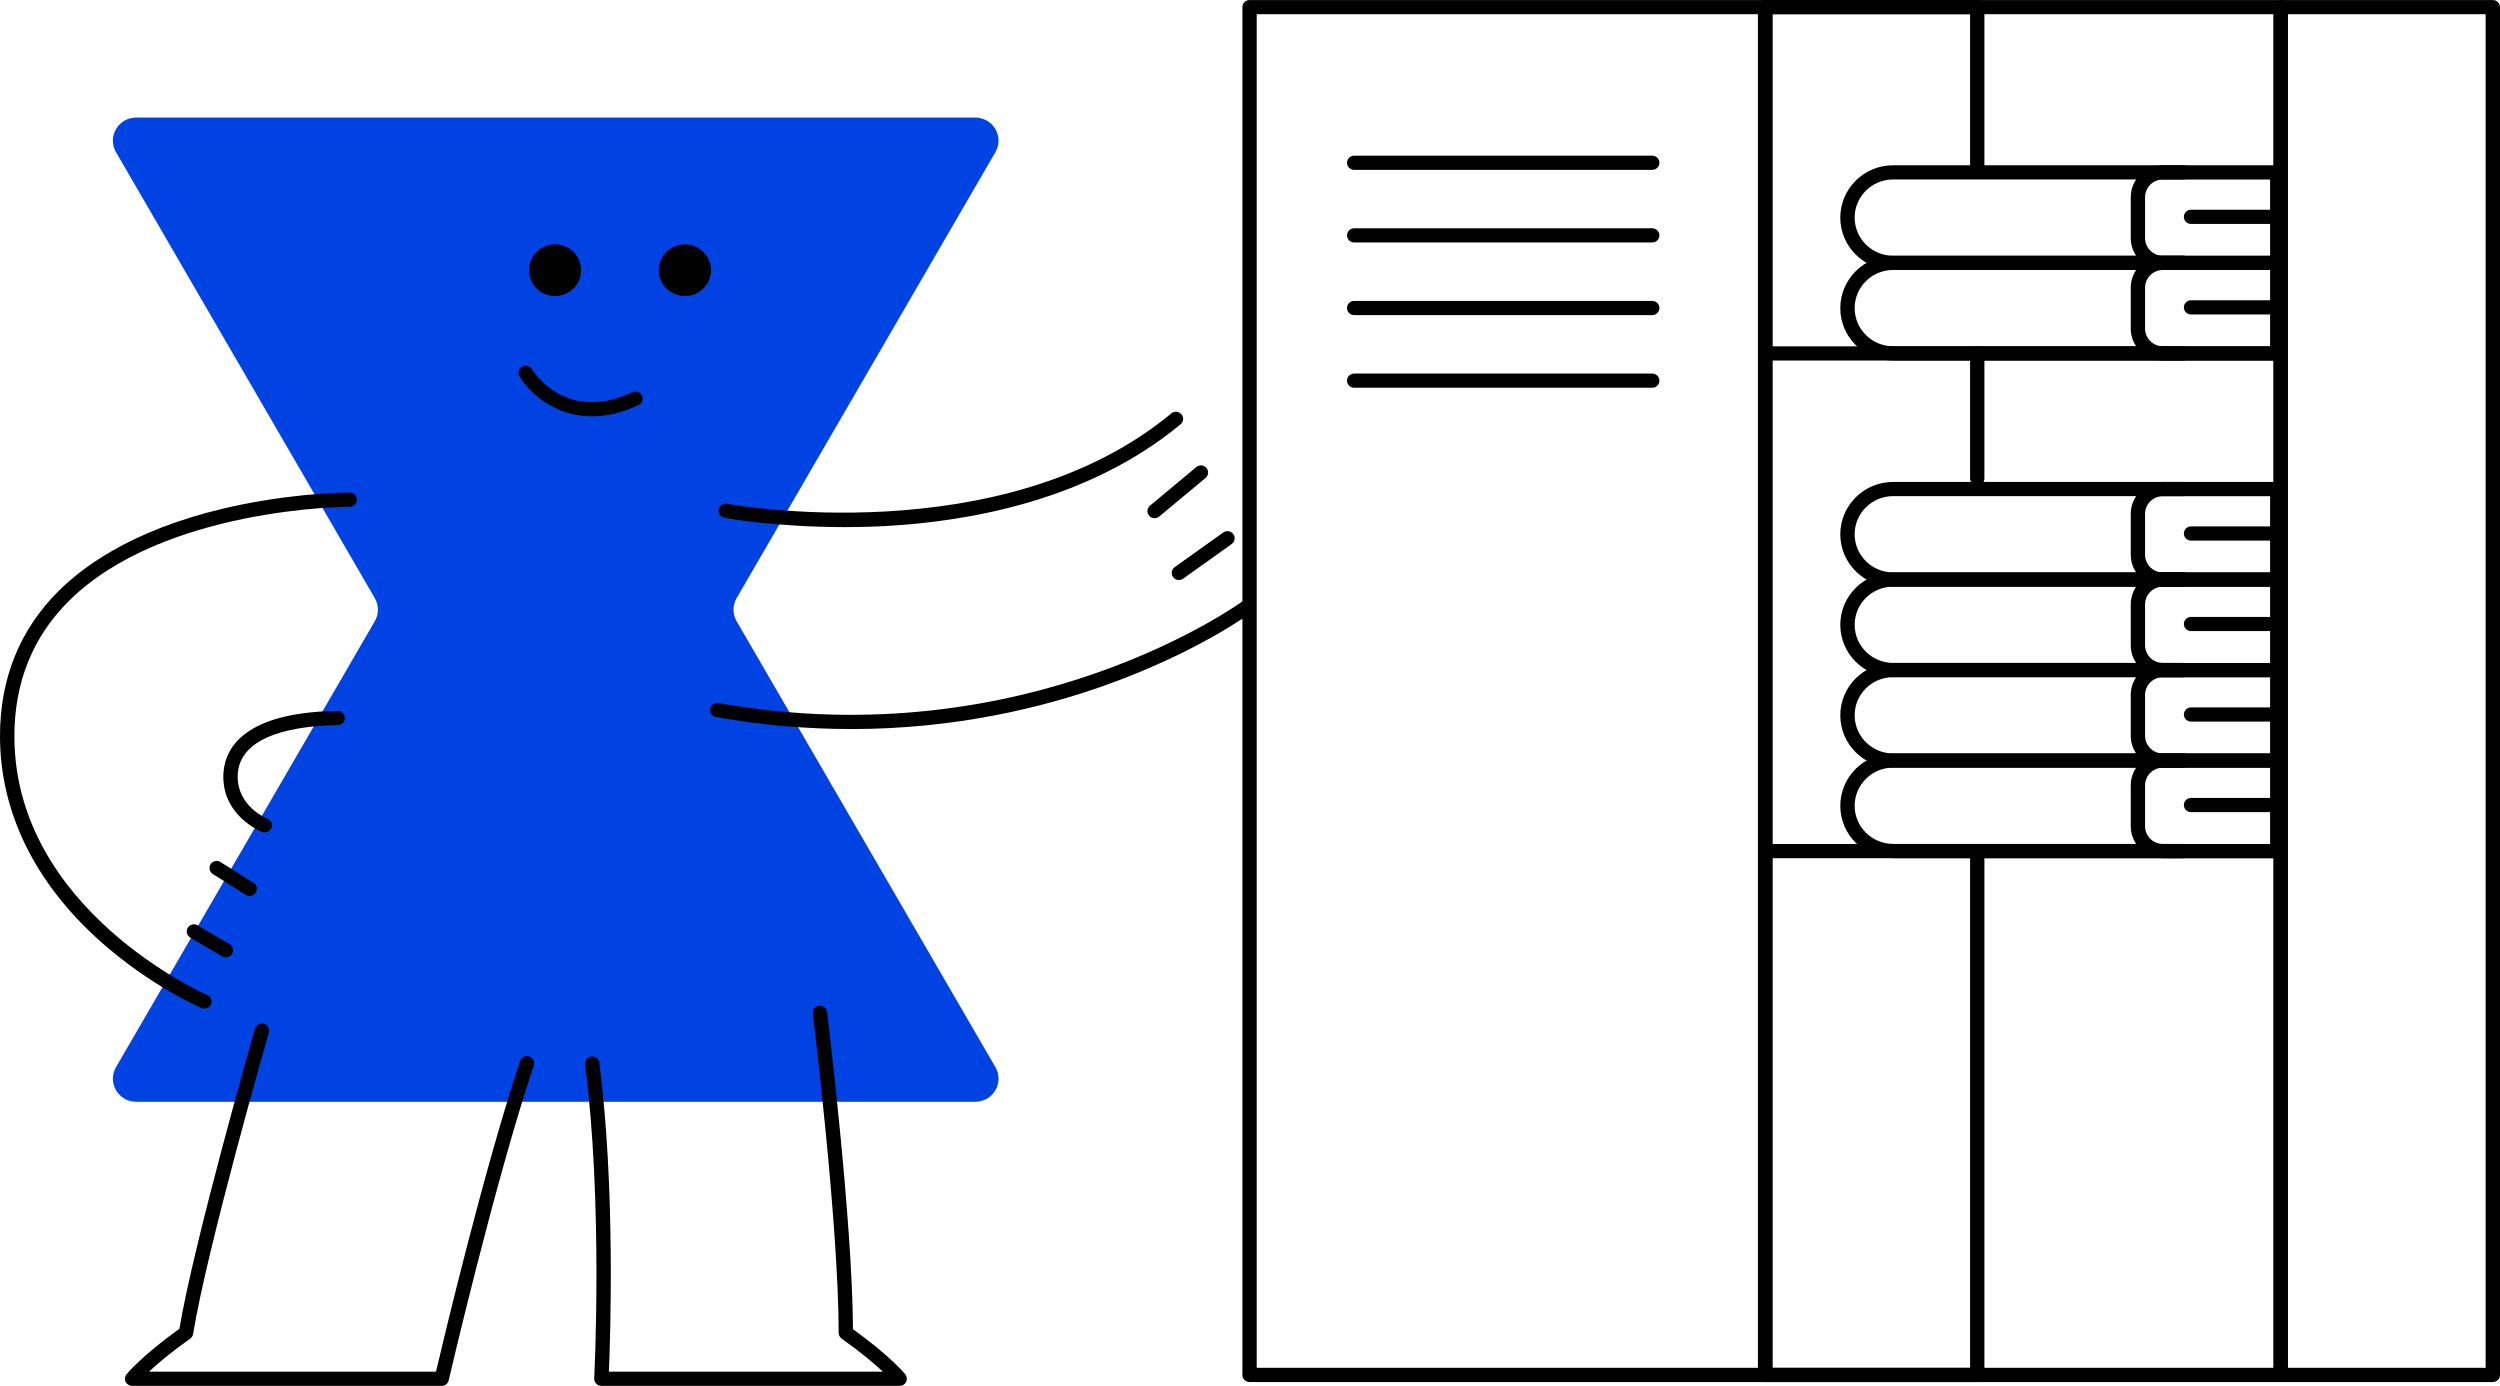 <?xml version="1.0" encoding="UTF-8"?>
<svg xmlns="http://www.w3.org/2000/svg" width="276" height="153" viewBox="0 0 276 153" fill="none">
  <g clip-path="url(#clip0_59_4437)">
    <path d="M107.667 12.979H15.037C13.058 12.979 11.819 15.102 12.807 16.8L41.378 66.036C41.834 66.823 41.834 67.791 41.378 68.579L12.807 117.815C11.819 119.516 13.058 121.636 15.037 121.636H107.663C109.642 121.636 110.88 119.512 109.893 117.815L81.321 68.579C80.866 67.791 80.866 66.823 81.321 66.036L109.893 16.8C110.88 15.099 109.642 12.979 107.663 12.979H107.667Z" fill="#0142E3"></path>
    <path d="M93.209 58.193C85.518 58.193 80.027 57.174 79.962 57.163C79.532 57.08 79.251 56.672 79.332 56.246C79.412 55.82 79.827 55.542 80.257 55.621C80.559 55.679 110.61 61.129 129.319 45.64C129.654 45.362 130.154 45.405 130.434 45.741C130.715 46.073 130.671 46.568 130.332 46.846C120.236 55.21 107.069 57.568 97.8 58.073C96.204 58.16 94.663 58.196 93.206 58.196L93.209 58.193Z" fill="black"></path>
    <path d="M93.953 80.485C89.278 80.485 84.29 80.095 79.047 79.16C78.618 79.084 78.33 78.676 78.41 78.246C78.486 77.82 78.902 77.538 79.332 77.614C113.471 83.714 137.12 66.433 137.357 66.26C137.707 66 138.202 66.069 138.464 66.415C138.727 66.762 138.657 67.253 138.308 67.513C138.06 67.697 132.15 72.06 121.854 75.715C115.099 78.109 105.488 80.489 93.953 80.489V80.485Z" fill="black"></path>
    <path d="M127.469 57.21C127.243 57.21 127.017 57.116 126.86 56.928C126.58 56.596 126.623 56.102 126.958 55.824L132.077 51.562C132.413 51.284 132.912 51.327 133.192 51.66C133.473 51.992 133.429 52.487 133.094 52.765L127.975 57.026C127.826 57.149 127.647 57.21 127.465 57.21H127.469Z" fill="black"></path>
    <path d="M130.15 64.036C129.902 64.036 129.662 63.924 129.505 63.707C129.25 63.357 129.33 62.865 129.688 62.609L135.051 58.785C135.408 58.532 135.9 58.611 136.158 58.965C136.413 59.316 136.333 59.807 135.976 60.063L130.613 63.888C130.475 63.989 130.311 64.036 130.15 64.036Z" fill="black"></path>
    <path d="M61.275 32.682C62.865 32.682 64.154 31.405 64.154 29.829C64.154 28.254 62.865 26.976 61.275 26.976C59.686 26.976 58.397 28.254 58.397 29.829C58.397 31.405 59.686 32.682 61.275 32.682Z" fill="black"></path>
    <path d="M75.612 32.682C77.201 32.682 78.49 31.405 78.49 29.829C78.49 28.254 77.201 26.976 75.612 26.976C74.022 26.976 72.733 28.254 72.733 29.829C72.733 31.405 74.022 32.682 75.612 32.682Z" fill="black"></path>
    <path d="M48.76 153H14.585C14.282 153 14.005 152.83 13.871 152.559C13.739 152.289 13.772 151.967 13.962 151.732C14.024 151.653 15.543 149.768 19.806 146.695C21.416 137.085 28.084 113.792 28.153 113.554C28.273 113.138 28.71 112.896 29.133 113.012C29.552 113.131 29.8 113.565 29.68 113.984C29.61 114.222 22.819 137.955 21.322 147.265C21.289 147.471 21.172 147.655 21.001 147.778C18.822 149.327 17.361 150.577 16.45 151.429H48.133C48.982 147.821 53.446 129.068 57.42 117.133C57.559 116.721 58.007 116.497 58.422 116.634C58.838 116.771 59.064 117.216 58.925 117.627C54.56 130.744 49.587 152.177 49.536 152.393C49.452 152.751 49.132 153.004 48.764 153.004L48.76 153Z" fill="black"></path>
    <path d="M99.331 153H66.391C66.172 153 65.964 152.91 65.815 152.754C65.666 152.599 65.589 152.39 65.6 152.173C65.611 151.982 66.587 132.881 64.591 117.519C64.536 117.089 64.842 116.696 65.276 116.641C65.713 116.584 66.106 116.891 66.161 117.32C67.943 130.996 67.385 147.576 67.221 151.433H97.469C96.558 150.58 95.097 149.331 92.918 147.782C92.711 147.634 92.587 147.395 92.587 147.142C92.591 135.236 89.767 112.145 89.738 111.914C89.683 111.484 89.993 111.091 90.426 111.04C90.864 110.99 91.257 111.293 91.308 111.723C91.337 111.954 94.11 134.633 94.168 146.742C98.383 149.786 99.885 151.653 99.95 151.732C100.136 151.967 100.172 152.289 100.041 152.559C99.91 152.83 99.633 153 99.327 153H99.331Z" fill="black"></path>
    <path d="M65.352 45.957C61.242 45.957 58.459 43.393 57.362 41.562C57.14 41.191 57.264 40.707 57.639 40.486C58.014 40.266 58.499 40.389 58.724 40.757C58.874 41.003 62.466 46.737 69.804 43.3C70.201 43.115 70.671 43.281 70.861 43.675C71.046 44.069 70.879 44.535 70.482 44.722C68.602 45.603 66.886 45.961 65.356 45.961L65.352 45.957Z" fill="black"></path>
    <path d="M275.209 152.577H251.793C251.356 152.577 251.002 152.227 251.002 151.794V0.787C251.002 0.354 251.356 0.004 251.793 0.004H275.209C275.647 0.004 276 0.354 276 0.787V151.794C276 152.227 275.647 152.577 275.209 152.577ZM252.584 151.007H274.415V1.571H252.584V151.007Z" fill="black"></path>
    <path d="M218.288 152.581H194.872C194.435 152.581 194.082 152.231 194.082 151.797V0.784C194.082 0.35 194.435 0 194.872 0H218.288C218.726 0 219.079 0.35 219.079 0.784V18.642C219.079 19.075 218.726 19.425 218.288 19.425C217.851 19.425 217.498 19.075 217.498 18.642V1.571H195.666V151.01H217.498V94.107C217.498 93.674 217.851 93.323 218.288 93.323C218.726 93.323 219.079 93.674 219.079 94.107V151.794C219.079 152.227 218.726 152.577 218.288 152.577V152.581Z" fill="black"></path>
    <path d="M218.288 53.61C217.851 53.61 217.498 53.26 217.498 52.826V39.017C217.498 38.583 217.851 38.233 218.288 38.233C218.725 38.233 219.079 38.583 219.079 39.017V52.826C219.079 53.26 218.725 53.61 218.288 53.61Z" fill="black"></path>
    <path d="M251.793 152.577H194.872C194.435 152.577 194.082 152.227 194.082 151.794V0.787C194.082 0.354 194.435 0.004 194.872 0.004H251.793C252.231 0.004 252.584 0.354 252.584 0.787V151.794C252.584 152.227 252.231 152.577 251.793 152.577ZM195.663 151.007H250.999V1.571H195.663V151.007Z" fill="black"></path>
    <path d="M194.872 152.578H137.951C137.514 152.578 137.16 152.227 137.16 151.794V0.787C137.16 0.354 137.514 0.004 137.951 0.004H194.872C195.309 0.004 195.663 0.354 195.663 0.787V151.794C195.663 152.227 195.309 152.578 194.872 152.578ZM138.741 151.007H194.078V1.571H138.741V151.007Z" fill="black"></path>
    <path d="M182.408 18.753H149.501C149.063 18.753 148.71 18.403 148.71 17.97C148.71 17.537 149.063 17.186 149.501 17.186H182.408C182.845 17.186 183.199 17.537 183.199 17.97C183.199 18.403 182.845 18.753 182.408 18.753Z" fill="black"></path>
    <path d="M182.408 26.771H149.501C149.063 26.771 148.71 26.42 148.71 25.987C148.71 25.554 149.063 25.203 149.501 25.203H182.408C182.845 25.203 183.199 25.554 183.199 25.987C183.199 26.42 182.845 26.771 182.408 26.771Z" fill="black"></path>
    <path d="M182.408 34.788H149.501C149.063 34.788 148.71 34.437 148.71 34.004C148.71 33.571 149.063 33.22 149.501 33.22H182.408C182.845 33.22 183.199 33.571 183.199 34.004C183.199 34.437 182.845 34.788 182.408 34.788Z" fill="black"></path>
    <path d="M182.408 42.808H149.501C149.063 42.808 148.71 42.458 148.71 42.025C148.71 41.591 149.063 41.241 149.501 41.241H182.408C182.845 41.241 183.199 41.591 183.199 42.025C183.199 42.458 182.845 42.808 182.408 42.808Z" fill="black"></path>
    <path d="M251.41 39.8H195.211C194.773 39.8 194.42 39.45 194.42 39.017C194.42 38.583 194.773 38.233 195.211 38.233H251.41C251.848 38.233 252.201 38.583 252.201 39.017C252.201 39.45 251.848 39.8 251.41 39.8Z" fill="black"></path>
    <path d="M251.411 39.8H238.786C236.826 39.8 235.234 38.218 235.234 36.279V31.761C235.234 29.819 236.83 28.24 238.786 28.24H251.411C251.848 28.24 252.201 28.591 252.201 29.024V39.017C252.201 39.45 251.848 39.8 251.411 39.8ZM238.786 29.808C237.7 29.808 236.815 30.685 236.815 31.761V36.279C236.815 37.355 237.7 38.233 238.786 38.233H250.62V29.811H238.786V29.808Z" fill="black"></path>
    <path d="M241.063 39.8H209.001C205.784 39.8 203.168 37.207 203.168 34.018C203.168 30.83 205.784 28.237 209.001 28.237H241.063C241.5 28.237 241.854 28.587 241.854 29.02C241.854 29.454 241.5 29.804 241.063 29.804H209.001C206.658 29.804 204.753 31.693 204.753 34.015C204.753 36.337 206.658 38.226 209.001 38.226H241.063C241.5 38.226 241.854 38.576 241.854 39.009C241.854 39.443 241.5 39.793 241.063 39.793V39.8Z" fill="black"></path>
    <path d="M251.41 34.715H241.89C241.453 34.715 241.1 34.365 241.1 33.932C241.1 33.498 241.453 33.148 241.89 33.148H251.41C251.848 33.148 252.201 33.498 252.201 33.932C252.201 34.365 251.848 34.715 251.41 34.715Z" fill="black"></path>
    <path d="M251.411 29.808H238.786C236.826 29.808 235.234 28.226 235.234 26.287V21.769C235.234 19.826 236.83 18.248 238.786 18.248H251.411C251.848 18.248 252.201 18.598 252.201 19.032V29.024C252.201 29.457 251.848 29.808 251.411 29.808ZM238.786 19.815C237.7 19.815 236.815 20.693 236.815 21.769V26.287C236.815 27.363 237.7 28.24 238.786 28.24H250.62V19.819H238.786V19.815Z" fill="black"></path>
    <path d="M241.063 29.808H209.001C205.784 29.808 203.168 27.215 203.168 24.026C203.168 20.837 205.784 18.244 209.001 18.244H241.063C241.5 18.244 241.854 18.595 241.854 19.028C241.854 19.461 241.5 19.812 241.063 19.812H209.001C206.658 19.812 204.753 21.7 204.753 24.022C204.753 26.344 206.658 28.233 209.001 28.233H241.063C241.5 28.233 241.854 28.583 241.854 29.017C241.854 29.45 241.5 29.8 241.063 29.8V29.808Z" fill="black"></path>
    <path d="M251.41 24.723H241.89C241.453 24.723 241.1 24.373 241.1 23.939C241.1 23.506 241.453 23.156 241.89 23.156H251.41C251.848 23.156 252.201 23.506 252.201 23.939C252.201 24.373 251.848 24.723 251.41 24.723Z" fill="black"></path>
    <path d="M251.41 94.743H195.211C194.773 94.743 194.42 94.392 194.42 93.959C194.42 93.525 194.773 93.175 195.211 93.175H251.41C251.848 93.175 252.201 93.525 252.201 93.959C252.201 94.392 251.848 94.743 251.41 94.743Z" fill="black"></path>
    <path d="M251.411 94.743H238.786C236.826 94.743 235.234 93.161 235.234 91.222V86.704C235.234 84.761 236.83 83.183 238.786 83.183H251.411C251.848 83.183 252.201 83.533 252.201 83.966V93.959C252.201 94.392 251.848 94.743 251.411 94.743ZM238.786 84.75C237.7 84.75 236.815 85.628 236.815 86.704V91.222C236.815 92.298 237.7 93.175 238.786 93.175H250.62V84.754H238.786V84.75Z" fill="black"></path>
    <path d="M241.063 94.743H209.001C205.784 94.743 203.168 92.15 203.168 88.961C203.168 85.772 205.784 83.179 209.001 83.179H241.063C241.5 83.179 241.854 83.529 241.854 83.963C241.854 84.396 241.5 84.746 241.063 84.746H209.001C206.658 84.746 204.753 86.635 204.753 88.957C204.753 91.279 206.658 93.168 209.001 93.168H241.063C241.5 93.168 241.854 93.518 241.854 93.952C241.854 94.385 241.5 94.735 241.063 94.735V94.743Z" fill="black"></path>
    <path d="M251.41 89.658H241.89C241.453 89.658 241.1 89.308 241.1 88.874C241.1 88.441 241.453 88.091 241.89 88.091H251.41C251.848 88.091 252.201 88.441 252.201 88.874C252.201 89.308 251.848 89.658 251.41 89.658Z" fill="black"></path>
    <path d="M251.411 84.754H238.786C236.826 84.754 235.234 83.172 235.234 81.233V76.715C235.234 74.772 236.83 73.194 238.786 73.194H251.411C251.848 73.194 252.201 73.544 252.201 73.978V83.97C252.201 84.403 251.848 84.754 251.411 84.754ZM238.786 74.761C237.7 74.761 236.815 75.639 236.815 76.715V81.233C236.815 82.309 237.7 83.186 238.786 83.186H250.62V74.765H238.786V74.761Z" fill="black"></path>
    <path d="M241.063 84.754H209.001C205.784 84.754 203.168 82.161 203.168 78.972C203.168 75.783 205.784 73.19 209.001 73.19H241.063C241.5 73.19 241.854 73.54 241.854 73.974C241.854 74.407 241.5 74.758 241.063 74.758H209.001C206.658 74.758 204.753 76.646 204.753 78.968C204.753 81.29 206.658 83.179 209.001 83.179H241.063C241.5 83.179 241.854 83.529 241.854 83.963C241.854 84.396 241.5 84.746 241.063 84.746V84.754Z" fill="black"></path>
    <path d="M251.41 79.665H241.89C241.453 79.665 241.1 79.315 241.1 78.882C241.1 78.448 241.453 78.098 241.89 78.098H251.41C251.848 78.098 252.201 78.448 252.201 78.882C252.201 79.315 251.848 79.665 251.41 79.665Z" fill="black"></path>
    <path d="M251.411 74.761H238.786C236.826 74.761 235.234 73.179 235.234 71.24V66.722C235.234 64.779 236.83 63.201 238.786 63.201H251.411C251.848 63.201 252.201 63.552 252.201 63.985V73.978C252.201 74.411 251.848 74.761 251.411 74.761ZM238.786 64.769C237.7 64.769 236.815 65.646 236.815 66.722V71.24C236.815 72.316 237.7 73.194 238.786 73.194H250.62V64.772H238.786V64.769Z" fill="black"></path>
    <path d="M241.063 74.761H209.001C205.784 74.761 203.168 72.168 203.168 68.979C203.168 65.791 205.784 63.198 209.001 63.198H241.063C241.5 63.198 241.854 63.548 241.854 63.981C241.854 64.415 241.5 64.765 241.063 64.765H209.001C206.658 64.765 204.753 66.654 204.753 68.976C204.753 71.298 206.658 73.187 209.001 73.187H241.063C241.5 73.187 241.854 73.537 241.854 73.97C241.854 74.404 241.5 74.754 241.063 74.754V74.761Z" fill="black"></path>
    <path d="M251.41 69.673H241.89C241.453 69.673 241.1 69.323 241.1 68.889C241.1 68.456 241.453 68.106 241.89 68.106H251.41C251.848 68.106 252.201 68.456 252.201 68.889C252.201 69.323 251.848 69.673 251.41 69.673Z" fill="black"></path>
    <path d="M251.411 64.769H238.786C236.826 64.769 235.234 63.187 235.234 61.248V56.73C235.234 54.787 236.83 53.205 238.786 53.205H251.411C251.848 53.205 252.201 53.556 252.201 53.989V63.981C252.201 64.415 251.848 64.765 251.411 64.765V64.769ZM238.786 54.776C237.7 54.776 236.815 55.654 236.815 56.73V61.248C236.815 62.324 237.7 63.201 238.786 63.201H250.62V54.78H238.786V54.776Z" fill="black"></path>
    <path d="M241.063 64.769H209.001C205.784 64.769 203.168 62.176 203.168 58.987C203.168 55.798 205.784 53.205 209.001 53.205H241.063C241.5 53.205 241.854 53.556 241.854 53.989C241.854 54.422 241.5 54.773 241.063 54.773H209.001C206.658 54.773 204.753 56.661 204.753 58.983C204.753 61.305 206.658 63.194 209.001 63.194H241.063C241.5 63.194 241.854 63.544 241.854 63.978C241.854 64.411 241.5 64.761 241.063 64.761V64.769Z" fill="black"></path>
    <path d="M251.41 59.68H241.89C241.453 59.68 241.1 59.33 241.1 58.897C241.1 58.463 241.453 58.113 241.89 58.113H251.41C251.848 58.113 252.201 58.463 252.201 58.897C252.201 59.33 251.848 59.68 251.41 59.68Z" fill="black"></path>
    <path d="M22.556 111.354C22.451 111.354 22.345 111.333 22.243 111.289C22.017 111.192 16.621 108.845 11.145 103.984C3.855 97.509 0 89.65 0 81.265C0 74.884 2.193 69.474 6.525 65.191C9.666 62.082 15.721 57.911 26.717 55.694C33.254 54.375 38.373 54.379 38.602 54.368C39.039 54.368 39.393 54.722 39.393 55.155C39.393 55.589 39.036 55.939 38.602 55.939C38.329 55.939 18.017 56.044 7.644 66.307C3.625 70.283 1.589 75.317 1.589 81.265C1.589 100.459 22.666 109.758 22.877 109.849C23.278 110.022 23.464 110.484 23.289 110.881C23.158 111.178 22.866 111.354 22.56 111.354H22.556Z" fill="black"></path>
    <path d="M29.224 91.9C29.125 91.9 29.027 91.882 28.928 91.843C28.754 91.774 24.655 90.098 24.655 85.75C24.655 83.107 26.291 78.65 37.261 78.481H37.276C37.706 78.481 38.059 78.824 38.066 79.254C38.074 79.687 37.724 80.044 37.286 80.052C33.162 80.117 26.24 80.94 26.24 85.75C26.24 89.022 29.384 90.329 29.519 90.384C29.923 90.546 30.12 91.005 29.956 91.406C29.832 91.713 29.533 91.897 29.224 91.897V91.9Z" fill="black"></path>
    <path d="M24.928 105.692C24.79 105.692 24.651 105.656 24.524 105.58L21.001 103.503C20.625 103.283 20.501 102.799 20.724 102.427C20.946 102.055 21.434 101.933 21.809 102.153L25.333 104.229C25.708 104.45 25.832 104.934 25.61 105.306C25.46 105.551 25.198 105.688 24.928 105.688V105.692Z" fill="black"></path>
    <path d="M27.57 98.917C27.424 98.917 27.279 98.877 27.144 98.794L23.497 96.494C23.129 96.263 23.019 95.775 23.253 95.411C23.486 95.046 23.977 94.938 24.346 95.169L27.993 97.469C28.361 97.7 28.47 98.188 28.237 98.552C28.087 98.787 27.829 98.917 27.566 98.917H27.57Z" fill="black"></path>
  </g>
  <defs>
    <clipPath id="clip0_59_4437">
      <rect width="276" height="153" fill="white"></rect>
    </clipPath>
  </defs>
</svg>
